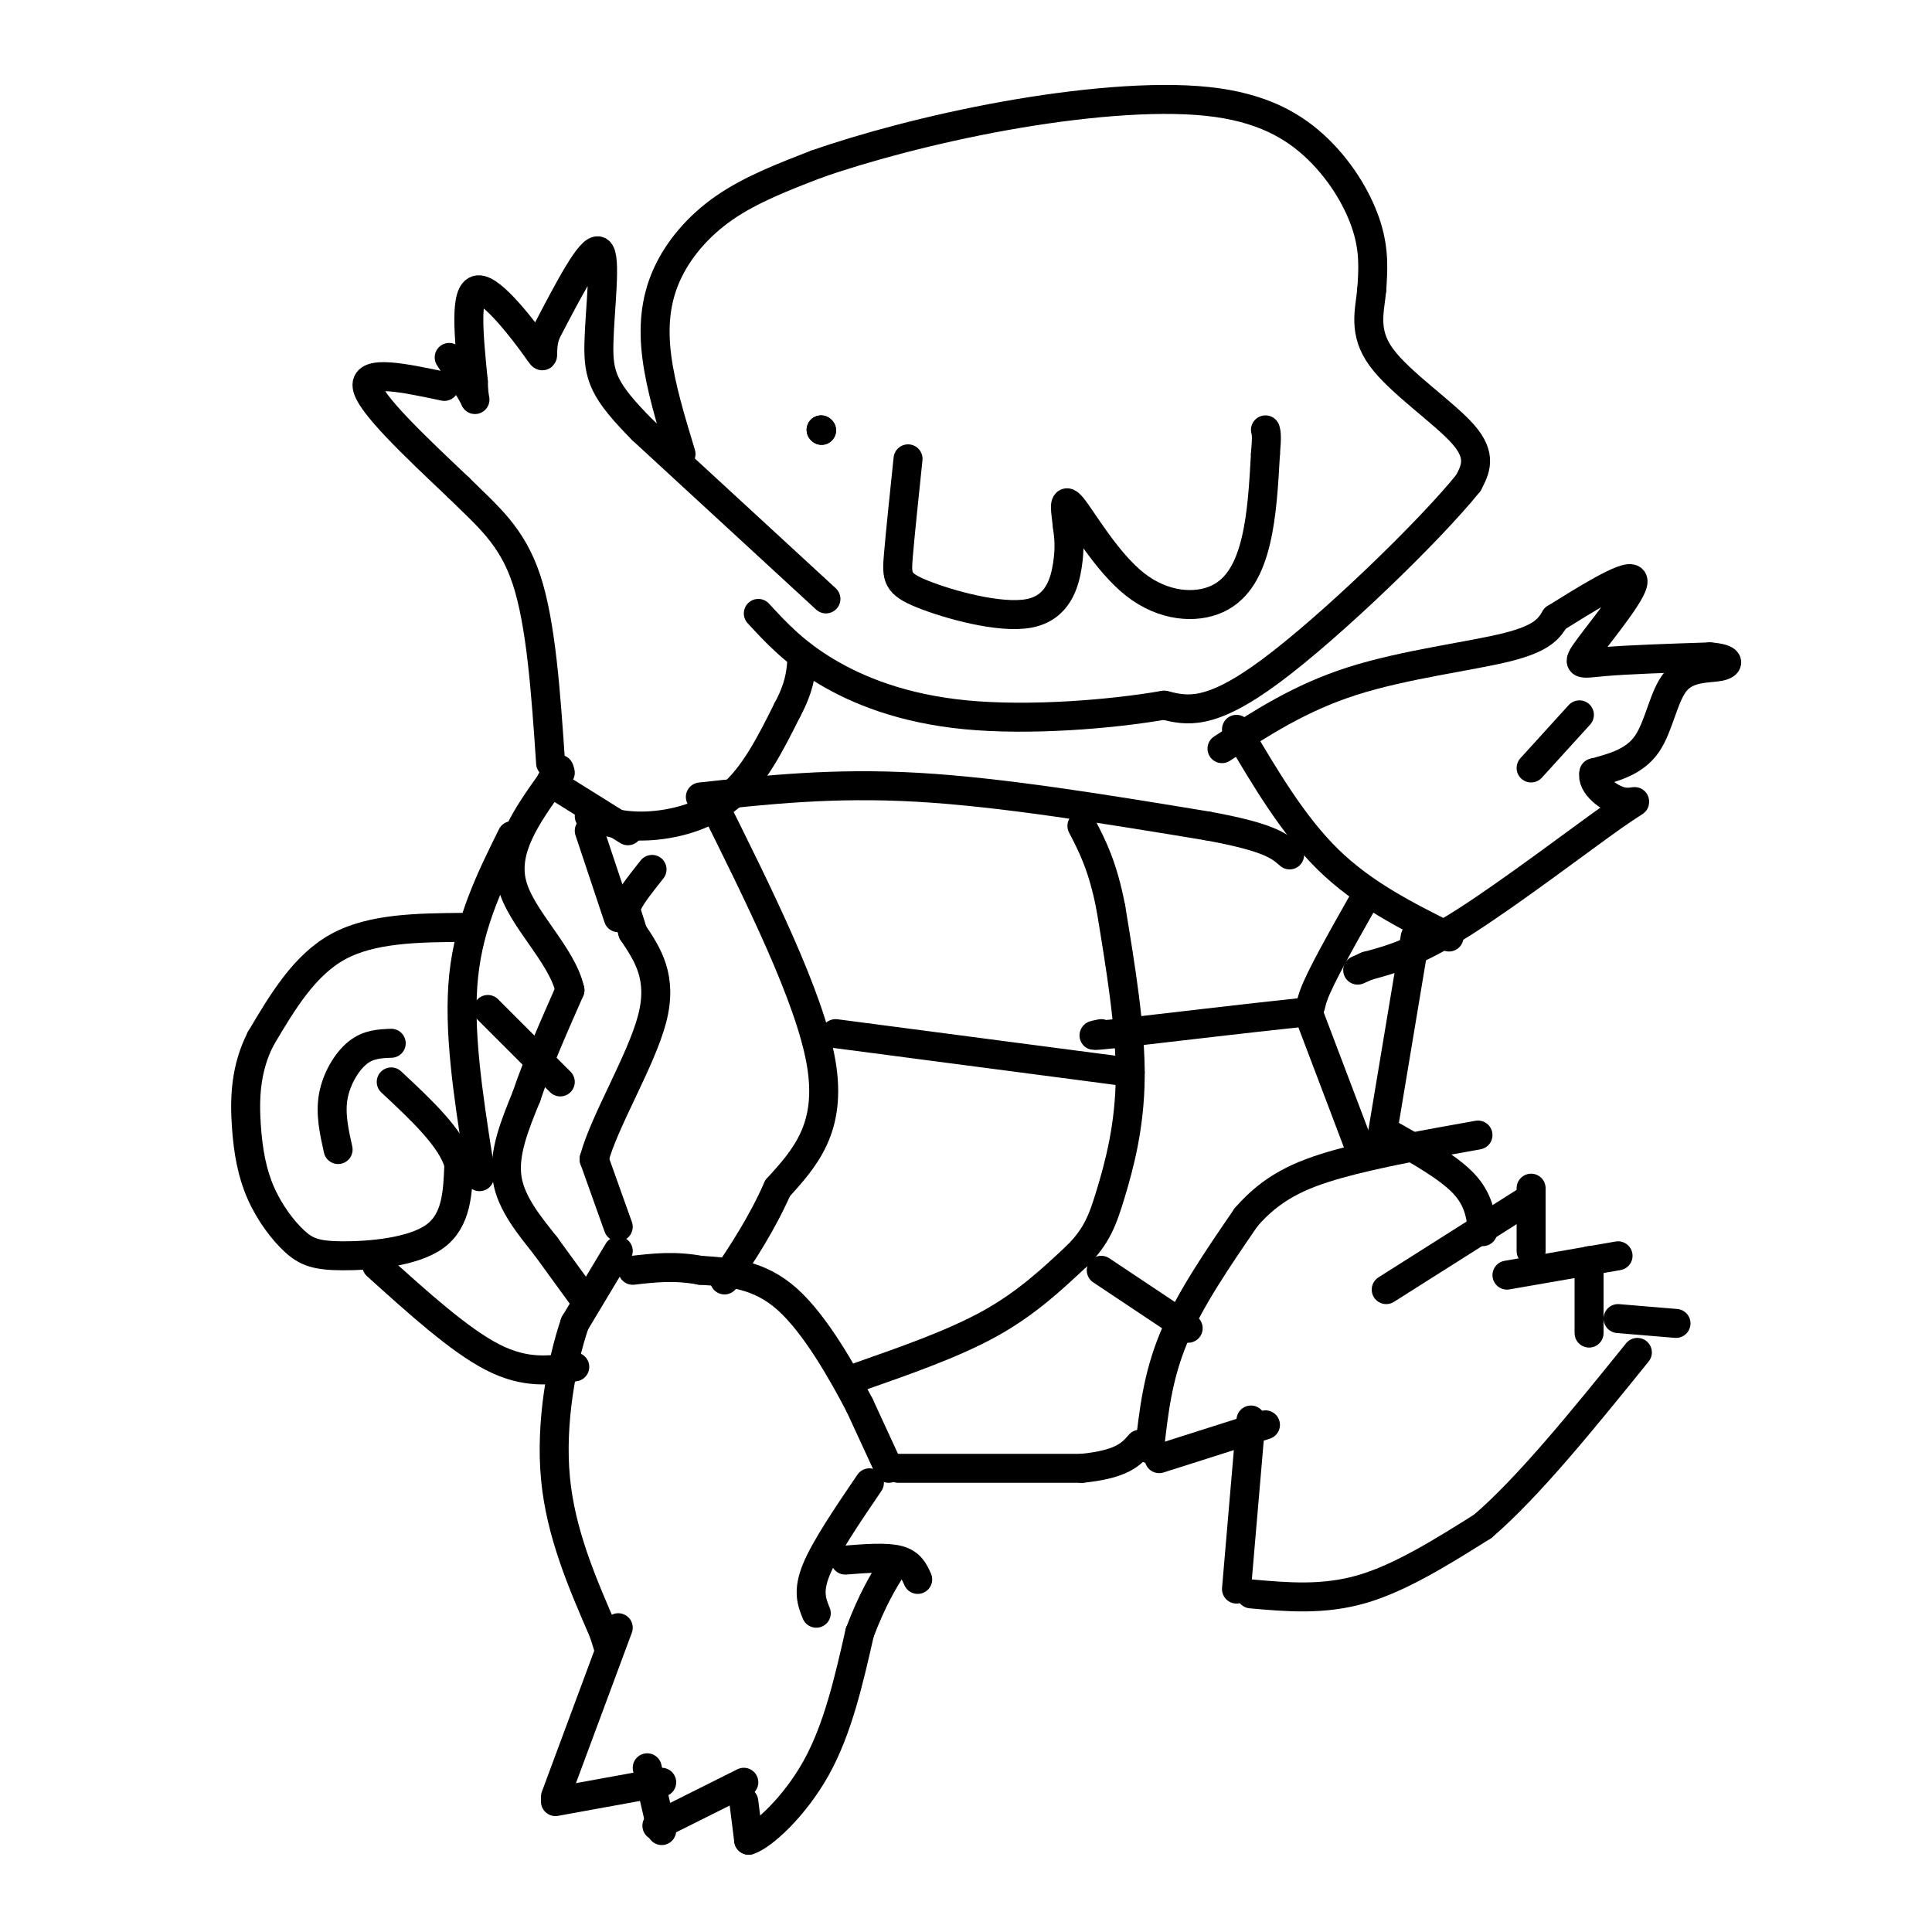 <svg viewBox='0 0 400 400' version='1.1' xmlns='http://www.w3.org/2000/svg' xmlns:xlink='http://www.w3.org/1999/xlink'><g fill='none' stroke='#000000' stroke-width='6' stroke-linecap='round' stroke-linejoin='round'><path d='M186,304c0.000,0.000 38.000,0.000 38,0'/><path d='M224,304c8.333,-0.833 10.167,-2.917 12,-5'/><path d='M184,304c0.000,0.000 -6.000,-13.000 -6,-13'/><path d='M178,291c-3.467,-6.644 -9.133,-16.756 -15,-22c-5.867,-5.244 -11.933,-5.622 -18,-6'/><path d='M145,263c-5.333,-1.000 -9.667,-0.500 -14,0'/><path d='M128,259c0.000,0.000 -9.000,15.000 -9,15'/><path d='M119,274c-2.733,8.022 -5.067,20.578 -4,32c1.067,11.422 5.533,21.711 10,32'/><path d='M125,338c1.667,5.333 0.833,2.667 0,0'/><path d='M128,337c0.000,0.000 -13.000,35.000 -13,35'/><path d='M115,373c0.000,0.000 22.000,-4.000 22,-4'/><path d='M134,366c0.000,0.000 3.000,13.000 3,13'/><path d='M136,378c0.000,0.000 18.000,-9.000 18,-9'/><path d='M154,373c0.000,0.000 1.000,8.000 1,8'/><path d='M155,381c2.867,-0.844 9.533,-6.956 14,-15c4.467,-8.044 6.733,-18.022 9,-28'/><path d='M178,338c2.667,-7.000 4.833,-10.500 7,-14'/><path d='M180,307c-4.583,6.750 -9.167,13.500 -11,18c-1.833,4.500 -0.917,6.750 0,9'/><path d='M175,323c4.250,-0.333 8.500,-0.667 11,0c2.500,0.667 3.250,2.333 4,4'/><path d='M240,302c0.000,0.000 22.000,-7.000 22,-7'/><path d='M259,294c0.000,0.000 -3.000,35.000 -3,35'/><path d='M259,330c7.500,0.667 15.000,1.333 23,-1c8.000,-2.333 16.500,-7.667 25,-13'/><path d='M307,316c9.500,-8.167 20.750,-22.083 32,-36'/><path d='M335,273c0.000,0.000 12.000,1.000 12,1'/><path d='M329,261c0.000,0.000 0.000,15.000 0,15'/><path d='M335,260c0.000,0.000 -23.000,4.000 -23,4'/><path d='M317,259c0.000,0.000 0.000,-13.000 0,-13'/><path d='M317,248c0.000,0.000 -30.000,19.000 -30,19'/><path d='M288,235c5.917,3.333 11.833,6.667 15,10c3.167,3.333 3.583,6.667 4,10'/><path d='M238,300c0.833,-7.500 1.667,-15.000 5,-23c3.333,-8.000 9.167,-16.500 15,-25'/><path d='M258,252c5.267,-6.067 10.933,-8.733 19,-11c8.067,-2.267 18.533,-4.133 29,-6'/><path d='M293,194c0.000,0.000 -7.000,42.000 -7,42'/><path d='M128,254c0.000,0.000 -5.000,-14.000 -5,-14'/><path d='M123,240c2.067,-7.822 9.733,-20.378 12,-29c2.267,-8.622 -0.867,-13.311 -4,-18'/><path d='M131,193c-1.067,-3.822 -1.733,-4.378 -1,-6c0.733,-1.622 2.867,-4.311 5,-7'/><path d='M122,172c0.000,0.000 6.000,18.000 6,18'/><path d='M122,169c3.444,1.111 6.889,2.222 12,2c5.111,-0.222 11.889,-1.778 17,-6c5.111,-4.222 8.556,-11.111 12,-18'/><path d='M163,147c2.500,-4.667 2.750,-7.333 3,-10'/><path d='M121,269c0.000,0.000 -8.000,-11.000 -8,-11'/><path d='M113,258c-3.200,-4.067 -7.200,-8.733 -8,-14c-0.800,-5.267 1.600,-11.133 4,-17'/><path d='M109,227c2.167,-6.500 5.583,-14.250 9,-22'/><path d='M118,205c-1.622,-7.378 -10.178,-14.822 -12,-22c-1.822,-7.178 3.089,-14.089 8,-21'/><path d='M114,162c1.667,-3.833 1.833,-2.917 2,-2'/><path d='M106,173c-4.417,8.917 -8.833,17.833 -10,29c-1.167,11.167 0.917,24.583 3,38'/><path d='M99,240c0.500,6.333 0.250,3.167 0,0'/><path d='M101,209c0.000,0.000 15.000,15.000 15,15'/><path d='M96,192c-9.500,0.083 -19.000,0.167 -26,4c-7.000,3.833 -11.500,11.417 -16,19'/><path d='M54,215c-3.246,6.315 -3.360,12.603 -3,18c0.360,5.397 1.196,9.905 3,14c1.804,4.095 4.576,7.778 7,10c2.424,2.222 4.499,2.983 10,3c5.501,0.017 14.429,-0.709 19,-4c4.571,-3.291 4.786,-9.145 5,-15'/><path d='M95,241c-1.500,-5.333 -7.750,-11.167 -14,-17'/><path d='M70,238c-0.822,-3.689 -1.644,-7.378 -1,-11c0.644,-3.622 2.756,-7.178 5,-9c2.244,-1.822 4.622,-1.911 7,-2'/><path d='M78,262c8.583,7.750 17.167,15.500 24,19c6.833,3.500 11.917,2.750 17,2'/><path d='M178,285c9.750,-3.417 19.500,-6.833 27,-11c7.500,-4.167 12.750,-9.083 18,-14'/><path d='M223,260c4.083,-4.095 5.292,-7.333 7,-13c1.708,-5.667 3.917,-13.762 4,-24c0.083,-10.238 -1.958,-22.619 -4,-35'/><path d='M230,188c-1.667,-8.667 -3.833,-12.833 -6,-17'/><path d='M145,165c13.750,-1.500 27.500,-3.000 45,-2c17.500,1.000 38.750,4.500 60,8'/><path d='M250,171c12.833,2.333 14.917,4.167 17,6'/><path d='M256,151c5.833,9.917 11.667,19.833 19,27c7.333,7.167 16.167,11.583 25,16'/><path d='M282,187c-4.333,7.667 -8.667,15.333 -10,19c-1.333,3.667 0.333,3.333 -6,4c-6.333,0.667 -20.667,2.333 -35,4'/><path d='M231,214c-6.333,0.667 -4.667,0.333 -3,0'/><path d='M271,210c0.000,0.000 11.000,29.000 11,29'/><path d='M147,165c10.333,20.750 20.667,41.500 23,55c2.333,13.500 -3.333,19.750 -9,26'/><path d='M161,246c-3.333,7.500 -7.167,13.250 -11,19'/><path d='M173,214c0.000,0.000 61.000,8.000 61,8'/><path d='M228,263c0.000,0.000 18.000,12.000 18,12'/><path d='M253,155c8.067,-5.267 16.133,-10.533 27,-14c10.867,-3.467 24.533,-5.133 32,-7c7.467,-1.867 8.733,-3.933 10,-6'/><path d='M322,128c5.694,-3.537 14.928,-9.381 16,-8c1.072,1.381 -6.019,9.987 -9,14c-2.981,4.013 -1.852,3.432 3,3c4.852,-0.432 13.426,-0.716 22,-1'/><path d='M354,136c4.341,0.305 4.195,1.566 2,2c-2.195,0.434 -6.437,0.040 -9,3c-2.563,2.960 -3.447,9.274 -6,13c-2.553,3.726 -6.777,4.863 -11,6'/><path d='M330,160c-0.652,2.427 3.217,5.496 6,6c2.783,0.504 4.480,-1.557 -2,3c-6.480,4.557 -21.137,15.730 -31,22c-9.863,6.270 -14.931,7.635 -20,9'/><path d='M283,200c-3.333,1.500 -1.667,0.750 0,0'/><path d='M327,148c0.000,0.000 -10.000,11.000 -10,11'/><path d='M171,124c0.000,0.000 -38.000,-35.000 -38,-35'/><path d='M133,89c-8.048,-8.155 -9.167,-11.042 -9,-18c0.167,-6.958 1.619,-17.988 0,-19c-1.619,-1.012 -6.310,7.994 -11,17'/><path d='M113,69c-1.452,4.250 0.417,6.375 -2,3c-2.417,-3.375 -9.119,-12.250 -12,-12c-2.881,0.250 -1.940,9.625 -1,19'/><path d='M98,79c0.067,3.978 0.733,4.422 0,3c-0.733,-1.422 -2.867,-4.711 -5,-8'/><path d='M92,80c-8.250,-1.750 -16.500,-3.500 -16,0c0.500,3.500 9.750,12.250 19,21'/><path d='M95,101c5.844,5.800 10.956,9.800 14,19c3.044,9.200 4.022,23.600 5,38'/><path d='M114,162c0.000,0.000 16.000,10.000 16,10'/><path d='M141,94c-2.095,-6.893 -4.190,-13.786 -5,-20c-0.810,-6.214 -0.333,-11.750 2,-17c2.333,-5.250 6.524,-10.214 12,-14c5.476,-3.786 12.238,-6.393 19,-9'/><path d='M169,34c9.556,-3.370 23.944,-7.295 39,-10c15.056,-2.705 30.778,-4.189 42,-3c11.222,1.189 17.944,5.051 23,10c5.056,4.949 8.444,10.985 10,16c1.556,5.015 1.278,9.007 1,13'/><path d='M284,60c-0.393,4.345 -1.875,8.708 2,14c3.875,5.292 13.107,11.512 17,16c3.893,4.488 2.446,7.244 1,10'/><path d='M304,100c-7.978,9.911 -28.422,29.689 -41,39c-12.578,9.311 -17.289,8.156 -22,7'/><path d='M241,146c-11.119,1.929 -27.917,3.250 -41,2c-13.083,-1.250 -22.452,-5.071 -29,-9c-6.548,-3.929 -10.274,-7.964 -14,-12'/><path d='M170,89c0.000,0.000 0.100,0.100 0.1,0.1'/><path d='M170.1,89.1c0.000,-0.000 -0.050,-0.050 -0.1,-0.1'/><path d='M188,95c-0.809,7.735 -1.617,15.470 -2,20c-0.383,4.530 -0.340,5.853 5,8c5.340,2.147 15.976,5.116 22,4c6.024,-1.116 7.435,-6.319 8,-10c0.565,-3.681 0.282,-5.841 0,-8'/><path d='M221,109c-0.319,-3.030 -1.116,-6.605 1,-4c2.116,2.605 7.144,11.389 13,16c5.856,4.611 12.538,5.049 17,3c4.462,-2.049 6.703,-6.585 8,-12c1.297,-5.415 1.648,-11.707 2,-18'/><path d='M262,94c0.333,-3.833 0.167,-4.417 0,-5'/></g>
</svg>
